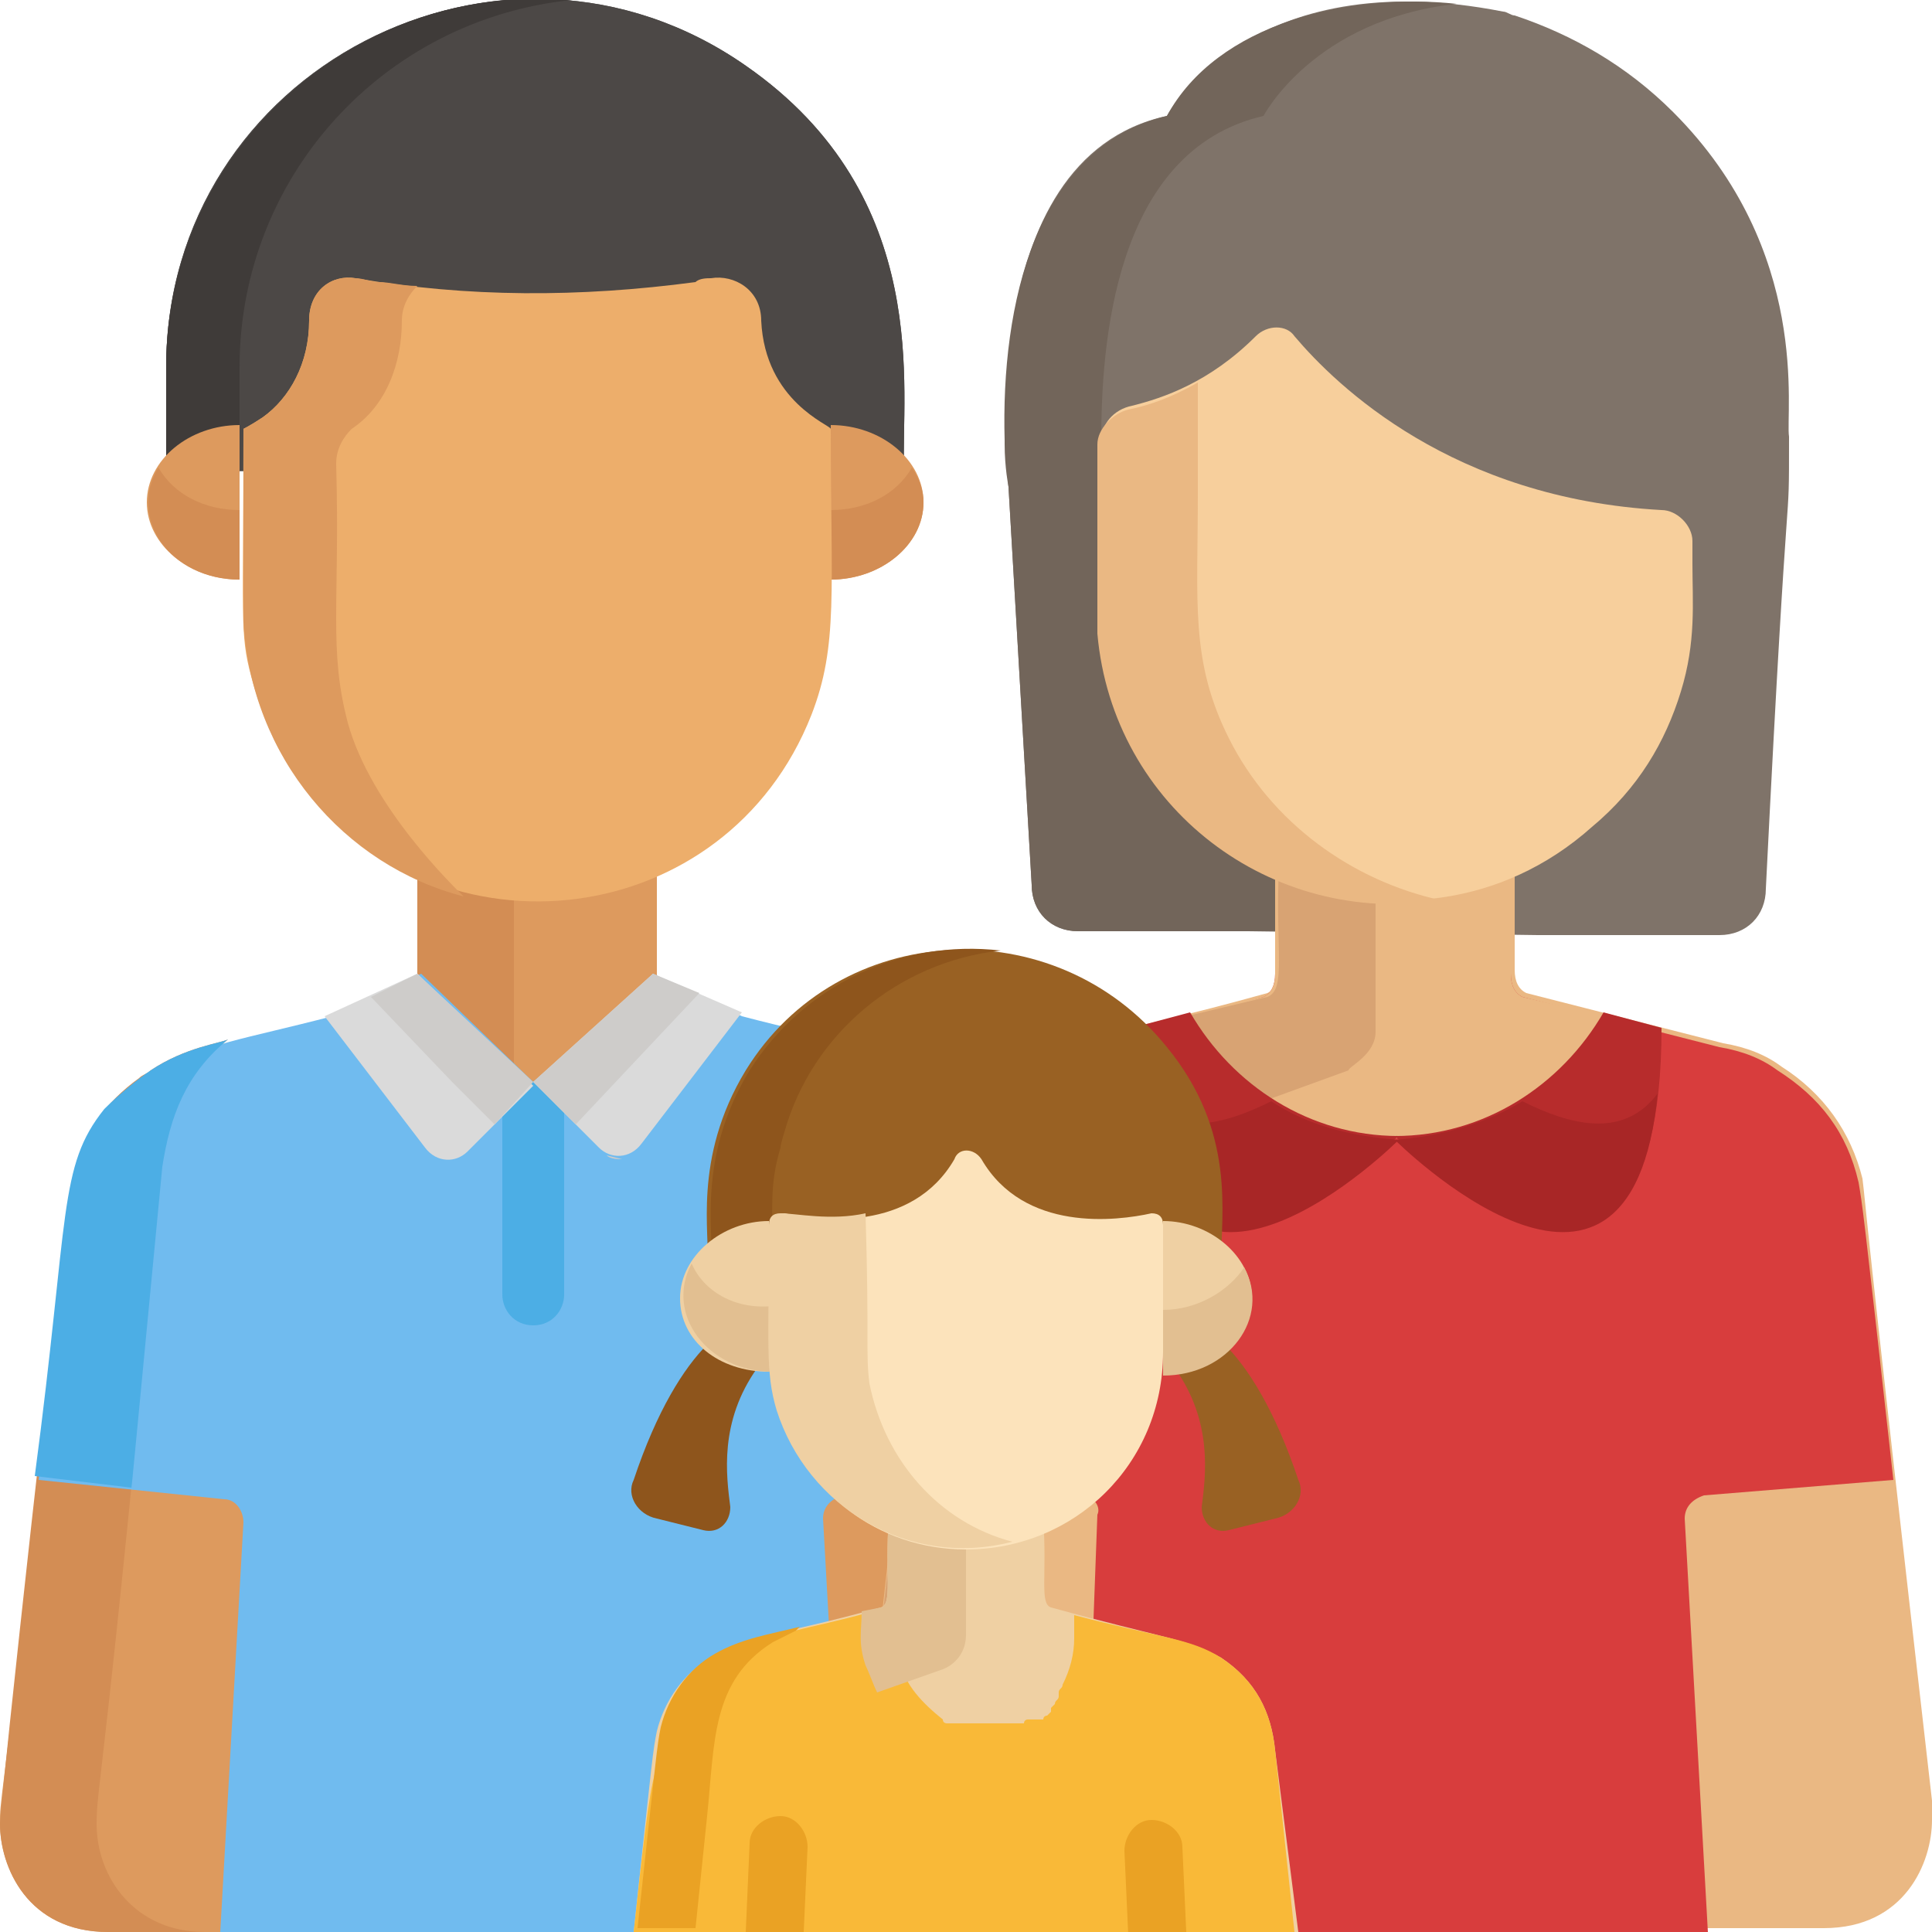 <svg xmlns="http://www.w3.org/2000/svg" xmlns:xlink="http://www.w3.org/1999/xlink" id="Capa_1" x="0px" y="0px" width="50px" height="50px" viewBox="0 0 50 50" style="enable-background:new 0 0 50 50;" xml:space="preserve"><style type="text/css">	.st0{fill:#7F7369;}	.st1{fill:#72655A;}	.st2{fill:#DD9A5E;}	.st3{fill:#D38D54;}	.st4{fill:#EAB883;}	.st5{fill:#D8A373;}	.st6{fill:#D83D3D;}	.st7{fill:#A82626;}	.st8{fill:#70BBEF;}	.st9{fill:#4CAEE5;}	.st10{fill:#4C4846;}	.st11{fill:#3F3B39;}	.st12{fill:#EDAE6B;}	.st13{fill:#DADADA;}	.st14{fill:#CECCCA;}	.st15{fill:#F7CF9C;}	.st16{fill:#B72C2C;}	.st17{fill:#996123;}	.st18{fill:#8E551C;}	.st19{fill:#EFD0A3;}	.st20{fill:#E2BF91;}	.st21{fill:#F9B938;}	.st22{fill:#EAA224;}	.st23{fill:#FCE3BB;}</style><path class="st0" d="M32.3,24.1h-4.4c-0.7,0-1.2-0.5-1.2-1.2l-0.6-10.3c0,0-1-8.5,4.1-9.6c0,0,2.1-4,8.7-2.7c0.1,0,0.2,0.1,0.3,0.1 c1.5,0.5,2.9,1.3,4.1,2.5c3.6,3.6,2.9,7.8,3,8.4c0,2.9,0-0.3-0.6,11.7c0,0.7-0.5,1.2-1.2,1.2h-4.7"></path><path class="st1" d="M33.1,24.1v-1.4c-2.7-1.2-4.4-3.8-4.6-6.6c0,0,0-0.1,0-0.1c0-0.1,0-0.2,0-0.3c0-4.5,0-4.3,0-4.3 c0-2.4,0.3-7.5,4.2-8.4c0,0,1.3-2.5,5-2.9c-2.8-0.3-6.2,0.5-7.5,2.9c-3.4,0.8-4.3,4.9-4.2,8.4c0,0,0,0.1,0,0.1 c0,0.6,0.1,1.1,0.1,1.1l0.6,10.3c0,0.7,0.5,1.2,1.2,1.2C29,24.1,31.9,24.1,33.1,24.1z"></path><path class="st2" d="M22.3,46.6L23.6,35c0.5-3.5,0.3-4.9,1.4-6.2c-0.4-0.4-0.9-0.8-1.2-1l0,0c-1.2-0.7-2.3-0.8-4.5-1.4l0,0l-2.3-1.1 l0,0v-2.8c-2,0.9-4.2,0.8-6.1,0l0,0l0,2.8l0,0l0,0l0,0l-2.3,1.1l0,0c-2.3,0.6-3.3,0.7-4.5,1.4l0,0c-0.1,0.1-0.2,0.1-0.3,0.2 c-1.8,1.3-1.8,2.9-1.9,4.1L1,38.3l0,0c-1,8.9-1,8.2-1,8.9C0,48.3,0.7,50,2.8,50l0,0c0.2,0,22,0,22.2,0C23.1,50,22.1,48.5,22.3,46.6z "></path><g>	<path class="st3" d="M2.5,47.2c0-1,0.2-1,1.7-17c0.2-1.3,0.6-2.4,1.7-3.3c-0.2,0.1-1.1,0.2-2,0.8l0,0c-0.1,0.1-0.2,0.1-0.3,0.2  c-1.8,1.3-1.8,2.9-1.9,4.1C1.6,32.1,0,46.7,0,47.2C0,48.3,0.7,50,2.8,50l0,0h2.5C3.5,50,2.5,48.6,2.5,47.2z"></path>	<path class="st3" d="M13.3,27.6V23c-0.9-0.1-1.8-0.3-2.5-0.6l0,2.8l0,0L13.3,27.6z"></path></g><path class="st4" d="M50,46.6c-1.8-15.7-1.7-15.3-1.8-16.1c-0.3-1.2-1-2.2-2.1-2.9l0,0c-0.4-0.3-0.9-0.5-1.5-0.6l-5.1-1.3 c-0.2-0.1-0.3-0.3-0.3-0.6v-2.5c-1.9,0.8-4.2,0.8-6.1,0v2.5c0,0.3-0.1,0.5-0.3,0.6c-4.3,1.2-5.3,1.1-6.6,1.9l0,0 c-1.4,0.9-2,2.1-2.2,3.6l-1.7,15.3c-0.2,2,0.9,3.4,2.8,3.4c3,0,19.7,0,22.1,0c2.1,0,2.8-1.7,2.8-2.8c0,0,0,0,0,0 C50,46.9,50,46.8,50,46.6z"></path><path class="st5" d="M24.8,47.2C24.8,47.2,24.8,47.2,24.8,47.2c0-0.2,0-0.4,0-0.5l1.7-16.2c0.2-1.5,0.7-2.7,2.1-3.6 c-0.4,0.1-1.4,0.2-2.4,0.9l0,0c-1.4,0.9-2,2.1-2.2,3.6l-1.7,15.3c-0.2,2,0.9,3.4,2.8,3.4c1.6,0,1,0,2.5,0 C25.5,50,24.8,48.3,24.8,47.2z"></path><path class="st6" d="M49,38.3c-0.8-7.2-0.8-7.1-0.9-7.7c-0.3-1.3-1-2.2-2.1-2.9c0,0,0,0,0,0c-0.4-0.3-0.9-0.5-1.5-0.6l-5.1-1.3 c-0.2-0.1-0.3-0.3-0.3-0.6v-2.5l0,0v0c-1.9,0.9-4.2,0.8-6.1,0v0l0,0v2.5c0,0.3-0.1,0.5-0.3,0.6c-4.3,1.2-5.3,1.1-6.6,1.9 c0,0,0,0,0,0c-1.4,0.9-2,2.1-2.2,3.6l-0.8,6.9l4.9,0.5c0.3,0,0.5,0.3,0.4,0.5L28,50c6,0,10.2,0,16.2,0l-0.6-10.7 c0-0.3,0.2-0.5,0.5-0.6L49,38.3z"></path><path class="st7" d="M23.2,38.3l2.4,0.3l0.9-8.1c0.2-1.5,0.7-2.7,2.1-3.6c-0.6,0.2-1.5,0.3-2.4,0.9c0,0,0,0,0,0 c-1,0.6-1.8,1.6-2.1,2.9C24,31.3,24,31.5,23.2,38.3z"></path><path class="st8" d="M23.8,27.7C23.8,27.7,23.8,27.7,23.8,27.7c-1.3-0.7-2.3-0.8-4.6-1.4l0,0l-2.3-1.1l0,0c0,0,0,0,0,0l-3,2.9 l-3-2.9l-2.3,1.1l0,0c-2.3,0.6-3.3,0.7-4.5,1.4l0,0c-1.4,0.9-2,2.1-2.2,3.6L1,38.3l4.8,0.5c0.3,0,0.5,0.3,0.5,0.6L5.7,50 c4.9,0,11,0,16.2,0l-0.6-10.7c0-0.3,0.2-0.5,0.5-0.6l1.3-0.1c0.9-7.8,0.7-8.5,1.8-9.9C24.7,28.4,24.1,27.8,23.8,27.7z"></path><path class="st9" d="M4.2,30.2c0.2-1.3,0.6-2.4,1.7-3.3c-0.2,0.1-1.1,0.2-2,0.8l0,0c-0.3,0.2-0.8,0.6-1.2,1 c-1.2,1.5-0.9,2.7-1.8,9.5l2.5,0.3C3.4,38.6,3.5,37.5,4.2,30.2z"></path><path class="st4" d="M41.5,26.3l-2.1-0.5c-0.2-0.1-0.3-0.3-0.3-0.6v-2.8l0,0v0c-2,0.9-4.2,0.8-6.1,0v0l0,0v2.8 c0,0.3-0.1,0.5-0.3,0.6l-2.1,0.5C33.2,30.5,39,30.5,41.5,26.3z"></path><path id="SVGCleanerId_0" class="st10" d="M4.3,12.2V9.5c0-7.7,8.7-12.2,15-7.8c4.9,3.4,4,8.5,4.1,10.4"></path><g>	<path id="SVGCleanerId_0_1_" class="st10" d="M4.3,12.2V9.5c0-7.7,8.7-12.2,15-7.8c4.9,3.4,4,8.5,4.1,10.4"></path></g><path class="st11" d="M14.8,0C9.3-0.5,4.3,3.8,4.3,9.5v2.6h1.9V9.5C6.2,4.6,9.9,0.5,14.8,0z"></path><g>	<path class="st2" d="M23.9,13c0,1.1-1.1,2-2.4,2v-4C22.8,11,23.9,11.9,23.9,13z"></path>	<path class="st2" d="M3.8,13c0,1.1,1.1,2,2.4,2v-4C4.9,11,3.8,11.9,3.8,13z"></path></g><g>	<path class="st3" d="M21.5,13.2V15c1.3,0,2.4-0.9,2.4-2c0-0.3-0.1-0.6-0.3-0.9C23.2,12.8,22.4,13.2,21.5,13.2z"></path>	<path class="st3" d="M4.1,12.1C3.3,13.4,4.4,15,6.2,15v-1.8C5.3,13.2,4.5,12.8,4.1,12.1z"></path></g><path class="st12" d="M19.7,8.3c0-0.8-0.7-1.2-1.3-1.1c-0.1,0-0.3,0-0.4,0.1c-3,0.4-5.9,0.4-8.8-0.1C8.6,7.1,8,7.5,8,8.3 c0,1.1-0.5,2-1.2,2.5c-0.3,0.2-0.5,0.3-0.5,0.3c0,4.9-0.1,5.3,0.2,6.4c0.3,1.1,0.7,2,1.3,2.8c3.6,4.7,11,3.8,13.2-1.8 c0.7-1.8,0.5-3.2,0.5-7.4C21.5,11,19.8,10.4,19.7,8.3z"></path><path class="st2" d="M9,18.7c-0.5-1.9-0.2-3.1-0.3-6.7c0-0.4,0.2-0.7,0.4-0.9c0.9-0.6,1.3-1.7,1.3-2.8c0-0.4,0.2-0.7,0.4-0.9 c-0.4,0-0.7-0.1-1-0.1c-0.2,0-0.4-0.1-0.6-0.1C8.6,7.1,8,7.5,8,8.3c0,1.1-0.5,2-1.2,2.5c-0.3,0.2-0.5,0.3-0.5,0.3c0,5,0,4.7,0,5 c0.2,3.5,2.6,6.3,5.7,7.1C11.8,23,9.6,20.9,9,18.7z"></path><path class="st9" d="M14.6,33.5v-6.2L13.8,28l-0.8-0.7v6.2c0,0.4,0.3,0.8,0.8,0.8S14.6,33.9,14.6,33.5z"></path><path class="st13" d="M16.9,25.2L13.8,28l1.7,1.7c0.3,0.3,0.8,0.3,1.1-0.1l2.6-3.4L16.9,25.2z"></path><g>	<polygon class="st14" points="18.1,25.7 16.9,25.2 13.8,28 14.9,29.1  "></polygon>	<path class="st14" d="M15.7,29.9c0.1,0.1,0.3,0.1,0.4,0.1L15.7,29.9z"></path></g><path class="st13" d="M10.8,25.2l3,2.9l-1.7,1.7c-0.3,0.3-0.8,0.3-1.1-0.1l-2.6-3.4L10.8,25.2z"></path><polygon class="st14" points="11.7,28 12.8,29.1 13.8,28 10.8,25.2 9.6,25.8 "></polygon><path class="st5" d="M35.6,26.7V23c-0.9-0.1-1.8-0.3-2.5-0.6c-0.1,2.2,0.2,3.2-0.3,3.4l-2.1,0.5c0.5,0.9,1.2,1.6,2,2.2l2.2-0.8 C34.9,27.6,35.6,27.3,35.6,26.7z"></path><path class="st15" d="M43,13.2c0.4,0,0.8,0.4,0.8,0.8v0.6l0,0l0,0c0,1,0.1,2-0.3,3.3c-0.4,1.3-1.1,2.5-2.3,3.5 c-4.7,4.2-12.3,1-12.7-5.3c0,0,0,0,0-0.1c0-0.1,0-0.2,0-0.3c0-0.9,0-3,0-3.9l0,0v-0.4c0-0.4,0.3-0.8,0.8-0.9c0.8-0.2,2-0.6,3.2-1.8 c0.3-0.3,0.8-0.3,1,0C34.6,10,37.6,12.9,43,13.2z"></path><path class="st4" d="M31.8,19.1c-1-2-0.8-3.5-0.8-6.3c0-1,0-2,0-2.9c-0.7,0.4-1.3,0.6-1.8,0.7c-0.4,0.1-0.8,0.5-0.8,0.9 c0,1,0,3.2,0,4.3c0,0.1,0,0.3,0,0.3c0,0,0,0.2,0,0.3c0.4,4.5,4.5,7.6,8.9,6.9C35,22.8,32.9,21.3,31.8,19.1z"></path><g>	<path class="st16" d="M43,26.6l-1.5-0.4c-1.1,1.9-3.1,3.2-5.4,3.2C36.1,29.4,43,36.3,43,26.6z"></path>	<path class="st16" d="M29.3,26.6l1.5-0.4c1.1,1.9,3.1,3.2,5.4,3.2C36.1,29.4,29.3,36.3,29.3,26.6z"></path></g><g>	<path class="st7" d="M32.9,28.5c-1.2,0.6-2.6,1-3.5-0.2c0.7,7.3,6.8,1.2,6.8,1.2C34.9,29.4,33.8,29.1,32.9,28.5z"></path>	<path class="st7" d="M39.4,28.5c1.2,0.6,2.6,1,3.5-0.2c-0.7,7.3-6.8,1.2-6.8,1.2C37.3,29.4,38.4,29.1,39.4,28.5z"></path></g><path class="st17" d="M30.2,27.1c-2.9-3.6-8.5-3.3-10.9,0.6c-1.4,2.3-0.9,4.3-1,5h13.3C31.6,31.4,32,29.3,30.2,27.1z"></path><path class="st18" d="M20.2,29.7c0-0.1,0.1-0.4,0.1-0.4c0.7-2.5,2.9-4.4,5.6-4.7c-2.6-0.3-5.1,0.9-6.5,3.1c-1.4,2.3-0.9,4.3-1,5H20 C20,31.3,19.9,30.7,20.2,29.7z"></path><path class="st17" d="M33.6,38.3c-0.6-1.8-1.3-2.9-1.9-3.5c-0.3,0.3-0.8,0.6-1.3,0.6c1,1.4,0.8,2.8,0.7,3.6c0,0.4,0.3,0.7,0.7,0.6 l1.2-0.3C33.5,39.2,33.8,38.7,33.6,38.3z"></path><path class="st19" d="M32.4,33.6c0,1.1-1,1.9-2.3,1.9v-3.9C31.3,31.6,32.4,32.5,32.4,33.6z"></path><path class="st18" d="M16.4,38.3c0.6-1.8,1.3-2.9,1.9-3.5c0.3,0.3,0.8,0.6,1.3,0.6c-1,1.4-0.8,2.8-0.7,3.6c0,0.4-0.3,0.7-0.7,0.6 L17,39.3C16.5,39.2,16.2,38.7,16.4,38.3z"></path><path class="st19" d="M17.6,33.6c0,1.1,1,1.9,2.3,1.9v-3.9C18.7,31.6,17.6,32.5,17.6,33.6z"></path><g>	<path class="st20" d="M30.1,33.9v1.7c1.7,0,2.8-1.5,2.1-2.8C31.8,33.4,31,33.9,30.1,33.9z"></path>	<path class="st20" d="M17.9,32.7c-0.7,1.3,0.4,2.8,2.1,2.8v-1.7C19,33.9,18.2,33.4,17.9,32.7z"></path></g><path class="st19" d="M33.6,50L33,45.3c-0.1-1-0.5-1.8-1.4-2.4l0,0c-0.9-0.5-1.5-0.5-4.4-1.3c-0.3-0.1-0.1-0.8-0.2-2.3 c-1.3,0.6-2.8,0.5-4,0c-0.1,1.5,0.1,2.2-0.2,2.3c-2.9,0.8-3.5,0.7-4.4,1.3l0,0c-0.7,0.4-1.2,1.1-1.4,1.9c-0.1,0.5-0.1,0.5-0.6,5.2 L33.6,50L33.6,50z"></path><path class="st21" d="M16.4,50c4.2,0,13,0,17.1,0L33,45.3c-0.1-1-0.5-1.8-1.4-2.4l0,0c-0.8-0.5-1.5-0.5-3.8-1.1c0,0,0,0.6,0,0.6 c0,0.4-0.1,0.8-0.3,1.2c0,0.1-0.1,0.1-0.1,0.2c0,0,0,0.1,0,0.1c0,0.1-0.1,0.1-0.1,0.2c0,0-0.1,0.1-0.1,0.1c0,0,0,0,0,0 c0,0,0,0,0,0.1c0,0,0,0,0,0c0,0,0,0,0,0c0,0,0,0,0,0c0,0,0,0-0.1,0.1c0,0,0,0,0,0c0,0-0.1,0-0.1,0.1c0,0,0,0,0,0c0,0,0,0-0.1,0 c0,0,0,0,0,0c0,0,0,0,0,0c0,0,0,0-0.1,0c0,0,0,0,0,0c0,0,0,0-0.1,0c0,0,0,0,0,0c0,0,0,0,0,0c0,0,0,0-0.1,0c0,0,0,0,0,0c0,0,0,0,0,0 c0,0,0,0,0,0c0,0,0,0,0,0c0,0,0,0,0,0c0,0,0,0,0,0c0,0-0.1,0-0.1,0.1c0,0,0,0,0,0c0,0,0,0,0,0c0,0,0,0,0,0c0,0,0,0-0.1,0 c0,0,0,0,0,0c0,0,0,0-0.1,0c0,0,0,0,0,0c0,0,0,0-0.1,0c0,0,0,0,0,0c0,0,0,0-0.1,0c0,0,0,0,0,0c0,0,0,0,0,0c0,0,0,0,0,0 c0,0,0,0-0.1,0c0,0,0,0,0,0c0,0,0,0,0,0c0,0-0.1,0-0.1,0c0,0,0,0,0,0c0,0,0,0,0,0c0,0-0.1,0-0.1,0c-0.1,0-0.2,0-0.3,0c0,0,0,0,0,0 c0,0,0,0,0,0c0,0,0,0,0,0c0,0,0,0,0,0c0,0,0,0,0,0c0,0,0,0,0,0s0,0,0,0c0,0,0,0,0,0c0,0,0,0,0,0c0,0,0,0,0,0c0,0,0,0,0,0 c0,0,0,0,0,0c-0.1,0-0.2,0-0.3,0c0,0-0.1,0-0.1,0c0,0,0,0,0,0c0,0,0,0,0,0c0,0-0.1,0-0.1,0c0,0,0,0,0,0c0,0,0,0,0,0c0,0,0,0-0.1,0 c0,0,0,0,0,0c0,0,0,0,0,0c0,0,0,0,0,0c0,0,0,0-0.1,0c0,0,0,0,0,0c0,0,0,0-0.1,0c0,0,0,0,0,0c0,0,0,0-0.1,0c0,0,0,0,0,0 c0,0,0,0-0.1,0c0,0,0,0,0,0c0,0,0,0,0,0c0,0,0,0,0,0c0,0-0.1,0-0.1-0.1c0,0,0,0,0,0c0,0,0,0,0,0c0,0,0,0,0,0c0,0,0,0,0,0 c0,0,0,0,0,0c0,0,0,0,0,0c-0.5-0.4-1-0.9-1.1-1.5c-0.2-0.6-0.1-0.9-0.1-1.4l-0.6,0.1c-1.8,0.5-2.5,0.5-3.3,1l0,0 c-0.7,0.4-1.2,1.1-1.4,1.9C16.9,45.3,16.9,45.4,16.4,50z"></path><g>	<path class="st22" d="M18.3,47c0.2-1.9,0.1-3.5,1.7-4.5l0,0c0.2-0.1,0.4-0.2,0.6-0.3c0,0,0.1-0.1,0.1-0.1c-0.8,0.2-1.5,0.3-2.2,0.7  l0,0c-0.7,0.4-1.2,1.1-1.4,1.9c-0.1,0.5-0.1,0.6-0.6,5.2H18L18.3,47z"></path>	<path class="st22" d="M20.8,50l0.1-2.2c0-0.4-0.3-0.8-0.7-0.8c-0.4,0-0.8,0.3-0.8,0.7L19.3,50L20.8,50L20.8,50z"></path>	<path class="st22" d="M30.7,50l-0.1-2.2c0-0.4-0.4-0.7-0.8-0.7c-0.4,0-0.7,0.4-0.7,0.8l0.1,2.2L30.7,50L30.7,50z"></path></g><path class="st20" d="M24.4,43.2c0,0,0.6-0.2,0.6-0.9v-2.6c-0.7,0-1.4-0.2-2-0.4c-0.1,1.5,0.1,2.2-0.2,2.3l-0.5,0.1 c0,0.5-0.1,0.8,0.1,1.4c0.1,0.2,0.2,0.5,0.3,0.7L24.4,43.2L24.4,43.2z"></path><path class="st23" d="M24.7,30c-1.1,1.9-3.5,1.6-4.4,1.4c-0.2,0-0.3,0.1-0.3,0.3l0,0c0,3.1-0.1,3.7,0.2,4.8c0.6,2.1,2.5,3.6,4.8,3.6 c2.8,0,5.1-2.2,5.1-5.1c0-1.3,0-2.2,0-3.3l0,0c0-0.2-0.1-0.3-0.3-0.3c-0.9,0.2-3.3,0.5-4.4-1.4C25.2,29.7,24.8,29.7,24.7,30z"></path><path class="st19" d="M22.5,35.8c-0.1-0.8,0-1.1-0.1-4.4c-0.9,0.2-1.8,0-2.2,0c-0.2,0-0.3,0.1-0.3,0.3c0,3.1-0.1,3.8,0.2,4.8 c0.8,2.5,3.4,4.1,6.1,3.4C24.3,39.4,22.9,37.8,22.5,35.8z"></path></svg>